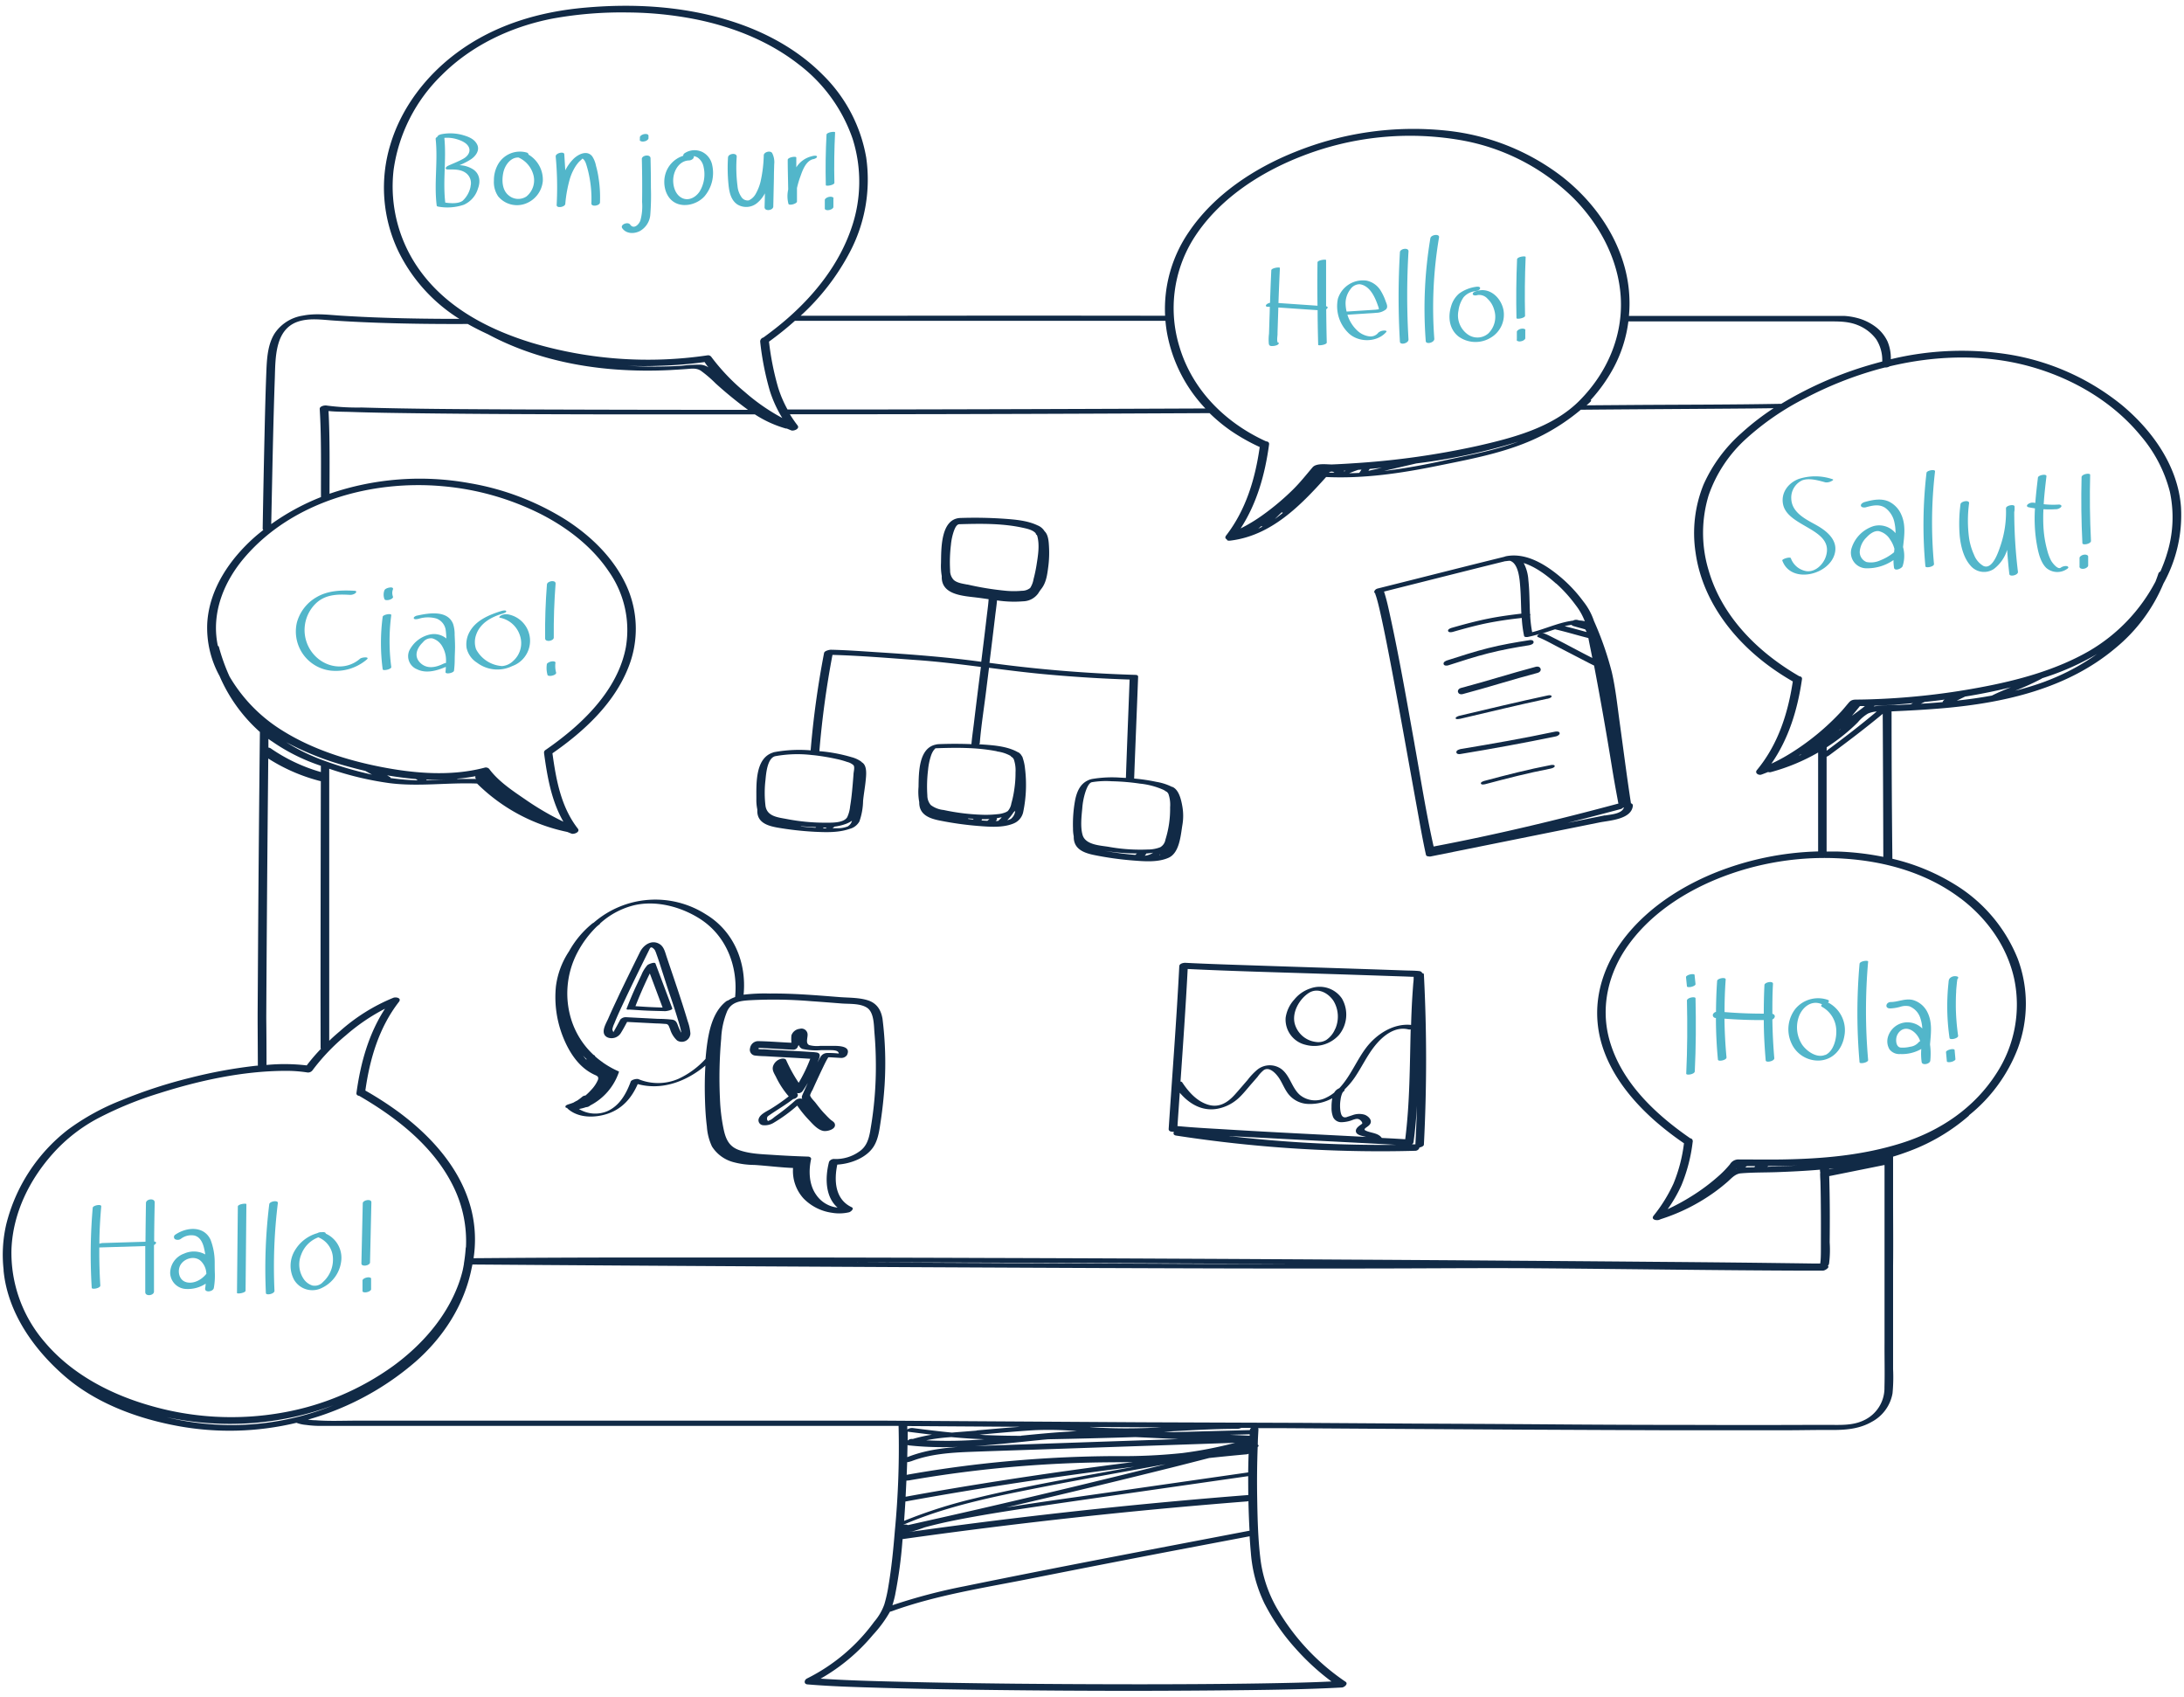 <?xml version="1.0"?>
<svg xmlns="http://www.w3.org/2000/svg" id="Layer_1" data-name="Layer 1" viewBox="0 0 590 458" width="600" height="466"><defs><style>.cls-1{fill:#52b6ca;}.cls-2{fill:#112a46;}</style></defs><path class="cls-1" d="M129.13,50.78c.7-1.85.5-3.84-1.19-5.07a7.23,7.23,0,0,0-3.83-1.21,18.35,18.35,0,0,0,3.18-1.64c1.24-.85,2.37-2.39,1.62-3.93s-2.38-2.13-3.78-2.54a12.56,12.56,0,0,0-5.62-.31c-.37.06-1.26.26-1.33.73,0,0,0,0,0,0-.3.16-.52.37-.49.62.65,6-.47,12,.29,18,0,.17.32.24.44.26a13.88,13.88,0,0,0,6.89-.51A6.93,6.93,0,0,0,129.13,50.78Zm-2-.55A7.1,7.1,0,0,1,125,54.09c-1.19.87-3.23.71-4.71.51-.69-5.81.33-11.67-.25-17.48a9.07,9.07,0,0,1,3.39.36c1.14.35,2.59.93,3.18,2.07.66,1.3-.26,2.52-1.37,3.16-1.32.76-2.8,1.31-4.19,1.94-.63.3-1.07,1,0,1,1.58,0,3.29-.07,4.66.85A3.38,3.38,0,0,1,127.1,50.23Z"/><path class="cls-1" d="M142.78,41.64a.63.63,0,0,0-.46-.55,6.8,6.8,0,0,0-7.82,3.25,8.71,8.71,0,0,0-1.07,4.3,6.83,6.83,0,0,0,1.16,4.29,6.62,6.62,0,0,0,7.24,2,7.22,7.22,0,0,0,4.81-6.16A7.87,7.87,0,0,0,142.78,41.64Zm-.56,11.3a4,4,0,0,1-4.83-.31c-1.81-1.45-1.87-4.22-1.38-6.31.46-1.92,2-4,4.09-3.89l0,0a7.21,7.21,0,0,1,4.06,4.95A5.63,5.63,0,0,1,142.22,52.94Z"/><path class="cls-1" d="M161,44.64a7.1,7.1,0,0,0-1-2.52c-1.42-1.8-3.79-.58-5.09.69a12.07,12.07,0,0,0-2.2,3.07l-.27-4.34c-.05-.84-2.38-.34-2.32.62a89,89,0,0,1,.26,13.06c-.08,1,2.23.6,2.33-.25A35.32,35.32,0,0,1,154,48,13.84,13.84,0,0,1,155.36,45a9.33,9.33,0,0,1,.88-1.21c.34-.4.77-.71,1.13-1.1l0,0a4.64,4.64,0,0,1,.4.36,3.67,3.67,0,0,1,.55,1.08,26.33,26.33,0,0,1,.87,3.39,31,31,0,0,1,.57,7.32c0,1,2.29.6,2.32-.26a33.52,33.52,0,0,0-.39-6.71C161.54,46.8,161.3,45.71,161,44.64Z"/><path class="cls-1" d="M175.74,42.65c0-1.21-2.37-.86-2.35.18.1,3.88.12,7.75.07,11.63a14.5,14.5,0,0,1-.47,5c-.42,1.1-1.78,2.45-2.76,1.07-.61-.86-2.81,0-2.12,1,1.08,1.53,3.17,1.55,4.72.77a5.56,5.56,0,0,0,2.86-4.62,65.16,65.16,0,0,0,.15-7.13Q175.84,46.6,175.74,42.65Z"/><path class="cls-1" d="M173.11,38a.83.83,0,0,0,.35.1,1.19,1.19,0,0,0,.42,0l.32-.06a1.75,1.75,0,0,0,.56-.25,1.56,1.56,0,0,0,.2-.16.7.7,0,0,0,.23-.36v-.62a.29.29,0,0,0-.05-.26.41.41,0,0,0-.2-.21.88.88,0,0,0-.35-.1,1.48,1.48,0,0,0-.42,0l-.32.06a2.18,2.18,0,0,0-.56.25l-.21.16a.74.74,0,0,0-.22.37v.61a.29.29,0,0,0,0,.27A.33.33,0,0,0,173.11,38Z"/><path class="cls-1" d="M189.71,40.92a4.83,4.83,0,0,0-4.74.33.79.79,0,0,0-.4.71,7.3,7.3,0,0,0-4.88,5.16c-.67,2.63.08,6.05,2.61,7.47s6.08.45,8-1.67a9.79,9.79,0,0,0,2.09-8.5A5.06,5.06,0,0,0,189.71,40.92ZM189,51.6c-1,1.53-2.9,2.63-4.69,1.79-1.95-.91-2.61-3.43-2.42-5.4.24-2.31,1.73-4.69,4.25-4.78.47,0,1.22-.35,1.29-.89a.5.5,0,0,0,0-.28,3.07,3.07,0,0,1,1.09.43A4,4,0,0,1,190.08,45,8.89,8.89,0,0,1,189,51.6Z"/><path class="cls-1" d="M206.33,41.8a36.15,36.15,0,0,1-.88,7.18,12.75,12.75,0,0,1-1.24,3.15A4.07,4.07,0,0,1,202.28,54a2,2,0,0,1-2-.92,6.15,6.15,0,0,1-1.05-3,38.78,38.78,0,0,1-.21-7.84c.08-1.22-2.28-.91-2.35.16a44.75,44.75,0,0,0,.13,7.32c.2,2,.63,4.23,2.44,5.41a4.61,4.61,0,0,0,5.49-.59,8.21,8.21,0,0,0,1.9-2.45c0,1.24-.05,2.49-.08,3.73s2.33.91,2.35-.16c.06-2.56.11-5.11.17-7.67,0-1.25.05-2.5.08-3.76a5.33,5.33,0,0,0-.55-3C208.1,40.44,206.38,40.94,206.33,41.8Z"/><path class="cls-1" d="M219.32,42.08a6.77,6.77,0,0,0-4.2,3l0-2.64c0-.46-2.33-.09-2.32.62,0,2.67.09,5.34.13,8a8.25,8.25,0,0,0,.06,3.86c.16.59,2.32,0,2.31-.62l0-3.64a25.41,25.41,0,0,1,1-3.33c.55-1.6,1.48-4,3.35-4.46.24,0,1.16-.34,1.05-.72S219.52,42,219.32,42.08Z"/><path class="cls-1" d="M223.28,36.25q-.36,6.81-.19,13.63c0,.39,2.34,0,2.32-.62q-.16-6.81.19-13.63C225.62,35.3,223.32,35.57,223.28,36.25Z"/><path class="cls-1" d="M224.9,53.12a1.41,1.41,0,0,0-.76-.09,2.25,2.25,0,0,0-.88.3l-.21.16a.7.7,0,0,0-.23.35v2.27a.26.26,0,0,0,.05.24.32.32,0,0,0,.19.19,1.46,1.46,0,0,0,.77.09,2.3,2.3,0,0,0,.88-.3l.21-.16a.69.69,0,0,0,.22-.34V53.56a.25.25,0,0,0,0-.25A.34.34,0,0,0,224.9,53.12Z"/><path class="cls-1" d="M41.65,335.17c0-3.51.07-7,.14-10.55,0-1.25-2.34-.95-2.36.16q-.09,5.22-.13,10.46l-11.5.35a2.89,2.89,0,0,0-.95.2c0-3.37.21-6.73.5-10.09.06-.73-2.24-.27-2.3.36a145.85,145.85,0,0,0-.27,21.62c0,.55,2.37.13,2.32-.62q-.32-5.13-.27-10.27h0l12.41-.38q0,6.22,0,12.44c0,1.26,2.36.95,2.36-.15q0-6.29,0-12.58a1,1,0,0,0,.46-.36C42.34,335.38,42,335.21,41.65,335.17Z"/><path class="cls-1" d="M58,340.7a17,17,0,0,0-1.12-6c-1.79-3.82-6.48-3.45-9.5-1.38a.74.74,0,0,0-.12,1.22,1.52,1.52,0,0,0,1.67-.13,4.58,4.58,0,0,1,3.61-.84c1.46.38,2.17,1.8,2.52,3.15a18.18,18.18,0,0,1,.39,1.95,6.41,6.41,0,0,0-5.73-.22,5.62,5.62,0,0,0-3.75,5.22A4.47,4.47,0,0,0,50.33,348a8.74,8.74,0,0,0,5.23-1.43c0,.44-.09.87-.14,1.3-.14,1.2,2.2.89,2.35-.17a19.07,19.07,0,0,0,.26-4.21C58,342.56,58,341.63,58,340.7Zm-7.74,5.44c-2-.56-2.43-3.22-1.42-4.77,1.13-1.73,3.85-2.41,5.43-.91a5.05,5.05,0,0,1,1.48,3.44C54.46,345.53,52.28,346.74,50.21,346.14Z"/><path class="cls-1" d="M64.25,325.72q-.12,11.68-.23,23.36c0,.33,2.32,0,2.32-.62q.12-11.68.22-23.36C66.57,324.77,64.25,325.07,64.25,325.72Z"/><path class="cls-1" d="M72.74,325.1a142.46,142.46,0,0,0-.91,24c0,.7,2.36.25,2.32-.62a140.89,140.89,0,0,1,.91-23.68C75.16,323.91,72.83,324.33,72.74,325.1Z"/><path class="cls-1" d="M88,333.05c0-.43-.7-.44-1-.39l-.18,0a2,2,0,0,0-1.1.27,10.28,10.28,0,0,0-6,4.56,8,8,0,0,0-.29,8,5.72,5.72,0,0,0,7.61,2.18,9.22,9.22,0,0,0,5.18-7.65A7.15,7.15,0,0,0,88,333.05Zm-.79,13.12a3,3,0,0,1-2.83.89,4.5,4.5,0,0,1-2.44-1.91,7,7,0,0,1-.55-6.48A7.85,7.85,0,0,1,86,334.05a6.31,6.31,0,0,1,3.89,5A8.14,8.14,0,0,1,87.19,346.17Z"/><path class="cls-1" d="M98,324.83q-.18,8.15-.37,16.28c0,1,2.31.59,2.33-.26q.18-8.13.37-16.28C100.32,323.54,98,324,98,324.83Z"/><path class="cls-1" d="M99.81,344.88a1.92,1.92,0,0,0-.86.06,2,2,0,0,0-.78.37l-.15.16a.35.35,0,0,0-.09.31v2.83c0,.18.34.27.44.29a1.92,1.92,0,0,0,.86-.07,1.94,1.94,0,0,0,.78-.37l.16-.16a.38.38,0,0,0,.08-.31v-2.83C100.25,345,99.92,344.9,99.81,344.88Z"/><path class="cls-1" d="M89.34,181a12.93,12.93,0,0,0,9.74-3c.94-.83-1.34-.63-1.81-.22-4,3.47-9.77,2.43-12.9-1.62a10,10,0,0,1,1-13.35c2.5-2.37,5.75-2.47,9-2.28a2.38,2.38,0,0,0,1.64-.44c.31-.27.34-.62-.17-.65-3.52-.21-7.22-.11-10.34,1.73a11.35,11.35,0,0,0-5.3,6.85A10.64,10.64,0,0,0,89.34,181Z"/><path class="cls-1" d="M103.38,166.46a53.85,53.85,0,0,0,0,14.18c.07.51,2.4,0,2.32-.62a53.4,53.4,0,0,1,0-14C105.75,165.44,103.45,165.87,103.38,166.46Z"/><path class="cls-1" d="M105.94,158.58a1.51,1.51,0,0,0-.76,0,2.47,2.47,0,0,0-.88.29,1,1,0,0,0-.45.44,3.39,3.39,0,0,0,0,2.37.53.53,0,0,0,.44.27,2.27,2.27,0,0,0,.86-.07,2.08,2.08,0,0,0,.78-.37c.11-.1.31-.28.24-.45a3.19,3.19,0,0,1-.2-1.14,3.05,3.05,0,0,1,.21-.94C106.22,158.78,106.07,158.64,105.94,158.58Z"/><path class="cls-1" d="M122.82,171.33a9.06,9.06,0,0,0-.4-2.89c-1.45-3.83-6.56-3-9.63-2.32-.26,0-1.15.35-1,.76s1,.18,1.28.13a8.42,8.42,0,0,1,4.82-.08,3.9,3.9,0,0,1,2.54,3.32,20.36,20.36,0,0,1,.15,2.08,5.19,5.19,0,0,0-4.51-1.07,8.16,8.16,0,0,0-5.52,4.37,3.81,3.81,0,0,0,2.1,5c2.46,1.23,5.38.4,7.79-.65,0,.46-.05.93-.09,1.39-.06.73,2.23.27,2.3-.36a24.45,24.45,0,0,0,.19-3c0-1.13.09-2.26.09-3.39S122.87,172.42,122.82,171.33Zm-3.17,7.87c-2.07,1-4.43,1.42-6.19-.38s-.76-4,.79-5.47a2.73,2.73,0,0,1,2.56-1.06,4.58,4.58,0,0,1,2.46,1.82,7.45,7.45,0,0,1,1.22,4.42l0,.38A4.14,4.14,0,0,0,119.65,179.2Z"/><path class="cls-1" d="M137,165.8a2.62,2.62,0,0,0-1.62.29c-.18.09-.82.53-.28.63a7.08,7.08,0,0,1,5.38,4.86,6.42,6.42,0,0,1-1.86,6.82,4.83,4.83,0,0,1-3,1.37,8.57,8.57,0,0,1-7-4.53,5.83,5.83,0,0,1,0-3.89c1.06-3.16,4.06-4.81,7.07-5.71.22-.07,1.16-.32,1.06-.69s-1.08-.12-1.26-.07c-3.22,1-6.75,2.43-8.52,5.46a6.89,6.89,0,0,0-.93,4.5,6.31,6.31,0,0,0,2.8,4,9.14,9.14,0,0,0,9.54.93,7.25,7.25,0,0,0-1.38-14Z"/><path class="cls-1" d="M149.6,172.08q-.07-7.29.49-14.56c.09-1.12-2.26-.75-2.34.21q-.57,7.26-.49,14.56C147.27,173.43,149.61,173,149.6,172.08Z"/><path class="cls-1" d="M150,179.61c0-.22,0-.45.06-.67.07-.49-.67-.47-1-.43a2.48,2.48,0,0,0-.88.3c-.16.09-.42.25-.45.45a6.94,6.94,0,0,0,.17,2.87c0,.18.28.25.44.28a1.93,1.93,0,0,0,.86-.07A2.08,2.08,0,0,0,150,182c.12-.11.29-.27.24-.46A6.35,6.35,0,0,1,150,179.61Z"/><path class="cls-1" d="M495.72,149.1c.72-3.53-2.42-5.95-5.15-7.46s-6.49-3.3-6.66-7a5.17,5.17,0,0,1,2.87-5c1.89-.77,4.47,0,6.34.51a2.68,2.68,0,0,0,1.61-.32c.21-.1.79-.39.31-.53a14.48,14.48,0,0,0-9.11-.07c-2.85,1.07-4.9,3.77-4.23,6.91,1.32,6.15,13.92,6.55,11.56,14-.68,2.17-2.84,4.3-5.24,4a5.41,5.41,0,0,1-4.23-3.5c-.17-.48-2.46.23-2.31.62C483.86,157.82,494.5,155.12,495.72,149.1Z"/><path class="cls-1" d="M511.66,153.18c.14,1.09,2.12.25,2.33-.41a9,9,0,0,0,.11-5.14c.33-2.94.78-5.9-.43-8.66a7,7,0,0,0-3.45-3.66c-2.08-.91-4.39-.43-6.5.16-.41.12-1.1.5-1,1s.95.53,1.35.41c1.77-.49,3.63-.93,5.25.18a6.5,6.5,0,0,1,2.47,4,12.7,12.7,0,0,1,.28,2.81,5.74,5.74,0,0,0-5.9-1.91,9.11,9.11,0,0,0-5.91,5.78,4.21,4.21,0,0,0,3.58,5.61,12.37,12.37,0,0,0,7.68-2.21A13.6,13.6,0,0,0,511.66,153.18Zm-3.62-2a6.11,6.11,0,0,1-3.8.49,2.88,2.88,0,0,1-1.82-3,6,6,0,0,1,1.82-3.66c.81-.87,2-1.83,3.28-1.69a4.88,4.88,0,0,1,3.11,2.32,7.8,7.8,0,0,1,1.14,2.47l-.09.92A13.62,13.62,0,0,1,508,151.2Z"/><path class="cls-1" d="M520.44,127.57a121.19,121.19,0,0,0-.3,25.26c.06.56,2.39.11,2.32-.62a120.07,120.07,0,0,1,.28-25C522.83,126.5,520.52,126.94,520.44,127.57Z"/><path class="cls-1" d="M544.23,137v-.13h0v-.17c0-.77-2.32-.31-2.32.44v.23a28.21,28.21,0,0,1-1.45,9.78c-.54,1.6-2.15,6.75-4.67,5.57a5.91,5.91,0,0,1-2.51-3,17,17,0,0,1-1.34-4.51,35.3,35.3,0,0,1,0-9.41c.11-1-2.23-.55-2.32.27a39.82,39.82,0,0,0-.2,8.66c.3,2.69,1,5.69,2.82,7.81a4.78,4.78,0,0,0,6.4,1,10.18,10.18,0,0,0,3.58-5.17c.15,2.19.34,4.38.6,6.56.1.82,2.43.29,2.32-.62a136.17,136.17,0,0,1-1-16.15C544.24,137.75,544.24,137.39,544.23,137Z"/><path class="cls-1" d="M558.33,152.77a2.37,2.37,0,0,0-1.64.44c-.84.58-2.31-1.39-2.6-1.93a12.9,12.9,0,0,1-1-2.64,29.69,29.69,0,0,1-1.06-6.42,45.38,45.38,0,0,1,0-4.81,25,25,0,0,0,3.24,0,2,2,0,0,0,1.54-.62c.29-.43-.26-.66-.62-.64a24.28,24.28,0,0,1-4.09-.09c.15-2.52.44-5,.74-7.54.09-.77-2.22-.33-2.3.34-.27,2.27-.54,4.57-.71,6.86l-.4-.07a2.08,2.08,0,0,0-1.63.44c-.37.32-.27.67.2.78s1.16.22,1.74.31a41.69,41.69,0,0,0,.38,9c.39,2.31.91,5.32,2.64,7.05a4.58,4.58,0,0,0,5.78.21C558.94,153.16,558.73,152.87,558.33,152.77Z"/><path class="cls-1" d="M564.65,128.11c0-.59-2.3-.21-2.32.62q-.23,8.94.22,17.86c0,.64,2.36.2,2.32-.62Q564.42,137,564.65,128.11Z"/><path class="cls-1" d="M563.85,149.81a1.29,1.29,0,0,0-.77-.13,1.83,1.83,0,0,0-.88.31l-.21.17a.68.68,0,0,0-.21.38v2.33a.3.3,0,0,0,.05.28.41.41,0,0,0,.21.22,1.31,1.31,0,0,0,.78.13,1.73,1.73,0,0,0,.87-.31l.21-.17a.68.68,0,0,0,.21-.38v-2.33a.31.31,0,0,0-.05-.28A.41.41,0,0,0,563.85,149.81Z"/><path class="cls-1" d="M479.46,274.44c0-.44-.29-.67-.66-.76,0-2.7,0-5.4.17-8.1,0-.88-2.27-.4-2.31.31-.13,2.58-.18,5.17-.18,7.75-3.54,0-7.08-.13-10.6-.43,0-2.92.09-5.85.31-8.77.05-.79-2.26-.32-2.31.34-.2,2.79-.29,5.59-.31,8.38a1.21,1.21,0,0,0-.82.65.77.77,0,0,0,.72,1h.08c0,3.75.19,7.51.54,11.25.06.62,2.39.15,2.32-.62-.33-3.47-.51-7-.55-10.44,3.53.27,7.08.4,10.62.38,0,3.63.21,7.27.52,10.9.06.68,2.39.21,2.32-.62q-.45-5.22-.52-10.45A1.06,1.06,0,0,0,479.46,274.44Z"/><path class="cls-1" d="M494.09,270.76a1.47,1.47,0,0,0-.28-.08c.24-.22.44-.58,0-.75a8,8,0,0,0-8.76,2.37,9,9,0,0,0-1.16,9.2,7.9,7.9,0,0,0,7.5,4.81c3.7-.15,6.18-2.94,6.82-6.44A8.42,8.42,0,0,0,494.09,270.76Zm-1,14c-2.25,1-5-.95-6.24-2.73a8.57,8.57,0,0,1-.89-7.59c.89-2.47,3.3-4.49,6-3.43a1.36,1.36,0,0,0,.29.06c-.25.23-.43.55,0,.76a7.42,7.42,0,0,1,3.8,6C496.24,280.13,495.45,283.74,493.12,284.8Z"/><path class="cls-1" d="M504.67,259.57c0-.42-2.25-.14-2.32.62a152.22,152.22,0,0,0,0,26.58c.05.54,2.38.09,2.32-.62A152.22,152.22,0,0,1,504.67,259.57Z"/><path class="cls-1" d="M520.67,273.22a6.3,6.3,0,0,0-3.86-3.25c-2.09-.54-4,.52-6,.53-1.34,0-1.77,1.74-.2,1.73a11.35,11.35,0,0,0,2.71-.43,4.66,4.66,0,0,1,2.48-.15,5.06,5.06,0,0,1,3,3.28,10.19,10.19,0,0,1,.5,2.72,5.69,5.69,0,0,0-4.26-1.66,5.49,5.49,0,0,0-5.07,4.13,4.2,4.2,0,0,0,.47,3.16,3.33,3.33,0,0,0,2.93,1.27,10.41,10.41,0,0,0,5.66-1.37,16.1,16.1,0,0,0,.1,3.54c.17,1,2.26.52,2.33-.39a18.78,18.78,0,0,0-.07-4.37C521.63,279,522.08,276,520.67,273.22Zm-2.36,8.16a3.58,3.58,0,0,1-2.28,1.2,8.55,8.55,0,0,1-2.61.22c-1-.16-1.24-1.38-1.17-2.25a3.18,3.18,0,0,1,1.39-2.45c1.75-1.06,3.62.31,4.55,1.8a5.64,5.64,0,0,1,.54,1.17A1.07,1.07,0,0,0,518.31,281.38Z"/><path class="cls-1" d="M529,263.91a.26.26,0,0,0-.14-.25,2,2,0,0,0-2,.31c-.46.38-.43.88-.49,1.45s-.14,1.42-.19,2.13c-.09,1.37-.14,2.75-.14,4.12a59.56,59.56,0,0,0,.62,8.55c.09.64,2.42.13,2.32-.62a61.49,61.49,0,0,1-.62-7.78c0-1.33,0-2.67.09-4,0-.61.08-1.22.13-1.83l.09-.92a6.31,6.31,0,0,0,.09-.72A.54.54,0,0,0,529,263.91Z"/><path class="cls-1" d="M527.61,283.23a2.23,2.23,0,0,0-.85.1,2.52,2.52,0,0,0-.79.34c-.13.1-.28.21-.26.39.08.83.15,1.65.23,2.48,0,.15.33.19.41.2a2.47,2.47,0,0,0,.86-.09,2.2,2.2,0,0,0,.78-.35c.13-.09.28-.21.26-.38-.07-.83-.15-1.66-.22-2.48C528,283.28,527.7,283.24,527.61,283.23Z"/><path class="cls-1" d="M455.72,270.1c.15,6.58.12,13.18-.19,19.76,0,.52,2.28.18,2.31-.62.32-6.58.35-13.19.2-19.76C458,268.91,455.7,269.31,455.72,270.1Z"/><path class="cls-1" d="M456.14,266.47a2.44,2.44,0,0,0,.85-.09,2.52,2.52,0,0,0,.79-.34c.12-.1.28-.21.26-.39-.09-.82-.17-1.65-.26-2.47,0-.16-.32-.2-.41-.2a2.47,2.47,0,0,0-.86.09,2.37,2.37,0,0,0-.78.34c-.13.1-.28.21-.26.39.08.82.17,1.65.25,2.47C455.74,266.43,456.05,266.47,456.14,266.47Z"/><path class="cls-1" d="M358.24,82.61h0q0-6.24,0-12.48c0-.29-2.31,0-2.32.62q-.09,5.85,0,11.7l-10.55-.73c.11-3.16.24-6.31.39-9.47,0-.32-2.29,0-2.32.62-.14,2.93-.25,5.87-.35,8.8a1.85,1.85,0,0,0-.89.39c-.33.27-.33.63.18.67l.66,0L343,84.36c-.07,1.88-.12,3.76-.18,5.64a12.58,12.58,0,0,0-.05,2.74c.13.6.51.62,1.06.59.4,0,1.32-.17,1.55-.55s0-.34-.17-.36c-.34-.48-.1-1.73-.09-2.23,0-.88.05-1.75.07-2.62l.15-4.64,10.61.73c0,3.12.07,6.23.15,9.35,0,.31,2.34,0,2.32-.62-.08-3-.12-6-.15-9l.18-.11C358.75,83,358.75,82.65,358.24,82.61Z"/><path class="cls-1" d="M371.85,84.36a4.28,4.28,0,0,0,2.56-.92c.63-.63.19-1.47-.07-2.17a14.37,14.37,0,0,0-1.26-2.73,5.9,5.9,0,0,0-3.87-2.86,7.06,7.06,0,0,0-7.79,4.92A10.08,10.08,0,0,0,364.47,90c2.69,2.42,7.53,2.38,10-.43.33-.39-.3-.42-.56-.41a2.49,2.49,0,0,0-1.55.56,2.64,2.64,0,0,1-2.48,1,5.86,5.86,0,0,1-3.29-1.63A9.77,9.77,0,0,1,364,84.88l4.81-.31C369.79,84.5,370.83,84.47,371.85,84.36ZM363.5,81.8A6.22,6.22,0,0,1,364.81,78a3,3,0,0,1,2.51-1.35c2.83.36,4.2,3.66,5,6a2.44,2.44,0,0,1,.14.46.54.54,0,0,1,0,.31l-.91.11-2.6.17-5.17.33A10.25,10.25,0,0,1,363.5,81.8Z"/><path class="cls-1" d="M378.18,68a207.34,207.34,0,0,0,0,24.17c.06,1,2.38.44,2.32-.62a202.52,202.52,0,0,1,0-23.76C380.59,66.66,378.24,67,378.18,68Z"/><path class="cls-1" d="M386.41,64.22A115.11,115.11,0,0,0,385.16,92c.07,1,2.39.42,2.31-.63A113.69,113.69,0,0,1,388.75,64C388.93,62.93,386.57,63.26,386.41,64.22Z"/><path class="cls-1" d="M398.87,78.5c-.31.1-1.14.37-1,.84s1,.33,1.3.23a3,3,0,0,1,2.69,1,6.42,6.42,0,0,1,1.79,3,6.26,6.26,0,0,1-1.59,6.37,4.49,4.49,0,0,1-5.76.1A6.28,6.28,0,0,1,394,83.79a8,8,0,0,1,1.37-3.61,4.79,4.79,0,0,1,3.14-1.65c.4-.08,1.24-.26,1.33-.76s-.7-.5-1-.44a10.12,10.12,0,0,0-4.67,1.84A7.07,7.07,0,0,0,392,82.64c-.88,2.9-.49,6.13,2,8.11a7.86,7.86,0,0,0,8.72.33,7.2,7.2,0,0,0,3.44-7.46C405.52,80.28,402.41,77.34,398.87,78.5Z"/><path class="cls-1" d="M409.83,69.91q-.34,7.94-.16,15.89c0,.41,2.34,0,2.32-.62q-.18-8,.16-15.89C412.17,68.92,409.86,69.21,409.83,69.91Z"/><path class="cls-1" d="M411.85,88.74a1.44,1.44,0,0,0-.77-.09,2.05,2.05,0,0,0-.87.3l-.21.16a.67.67,0,0,0-.23.34v2.12a.23.23,0,0,0,0,.24.3.3,0,0,0,.2.18,1.41,1.41,0,0,0,.76.09,2.1,2.1,0,0,0,.88-.3l.21-.16a.67.67,0,0,0,.23-.34V89.16a.26.26,0,0,0,0-.24A.32.32,0,0,0,411.85,88.74Z"/><path class="cls-2" d="M319.39,222.86a14.7,14.7,0,0,0,0-5.29c-.31-1.69-.85-4.21-2.51-5.1a.61.61,0,0,0-.28-.08,14.72,14.72,0,0,0-4.21-1.35,48.17,48.17,0,0,0-6-.89.29.29,0,0,0,0-.13c.34-9.12.73-18.25,1.07-27.37,0-.4-.38-.49-.71-.5a375.06,375.06,0,0,1-39.45-3.25q.79-6.32,1.54-12.64c.16-1.4.38-2.82.5-4.23a30.43,30.43,0,0,0,7.06.25,5.16,5.16,0,0,0,4.07-2.14,13.54,13.54,0,0,1,.77-1.13c1.41-1.73,1.67-3.95,1.95-6.1a29,29,0,0,0,.19-5.43c-.07-1.25-.16-3.17-1.19-4.12a3.93,3.93,0,0,0-1.92-1.6c-2.82-1.34-6.24-1.58-9.31-1.8a116.67,116.67,0,0,0-11.68-.18c-5.21.37-5,8.44-5.07,12.14a15.8,15.8,0,0,0,.21,3.57c-.23,5,5.58,5.31,9.31,5.76,1.1.13,2.22.3,3.34.46-.07,1.31-.31,3-.47,4.34-.35,3-.72,6.09-1.1,9.13l-.42,3.43c-9.46-1.29-18.9-2-28.42-2.6-4-.26-8.09-.56-12.14-.65a3.06,3.06,0,0,0-1,.19c-.45.13-.84.38-.9.68a247.77,247.77,0,0,0-3.63,26.3,37.6,37.6,0,0,0-9.48.42l-.38.07a1.71,1.71,0,0,0-.38.13c-4.75,1.56-4.42,8.45-4.42,12.49a12.11,12.11,0,0,0,.26,2.86.29.29,0,0,0,0,.13c-.17,3.43,2.81,4.31,5.59,4.79a85.52,85.52,0,0,0,9.85,1.1c3.1.15,6.51.27,9.49-.78a4.15,4.15,0,0,0,2.64-2,17.71,17.71,0,0,0,1-5.56c.17-1.77.5-3.52.68-5.3.14-1.44.54-4.24-1-5.11h0a1.66,1.66,0,0,0-.36-.32,8.09,8.09,0,0,0-2.4-1.07,43,43,0,0,0-8.73-1.63,248.11,248.11,0,0,1,3.54-26c7.6.21,15.21.86,22.79,1.4,5.79.41,11.55,1.12,17.31,1.85q-1,7.77-1.93,15.53c-.22,1.77-.48,3.55-.63,5.33-3-.12-5.92-.12-8.88,0a4.18,4.18,0,0,0-.81.13c-4.58,1-4.54,7.61-4.6,11.43a15.36,15.36,0,0,0,.19,4.1c-.06,3.43,2.78,4.44,5.69,5a88.47,88.47,0,0,0,10.13,1.42c3.11.24,6.81.57,9.76-.7a4.28,4.28,0,0,0,2.53-3.17,36.08,36.08,0,0,0,.46-11.66,12.4,12.4,0,0,0-.54-2.61c0-.09-.06-.19-.1-.28l0-.06-.09-.22L276,204a2.37,2.37,0,0,0-.9-.93.84.84,0,0,0-.19-.07,7.59,7.59,0,0,0-.69-.36c-2.85-1.32-6.32-1.52-9.41-1.73l-.33,0a.47.47,0,0,0,.2-.3c.37-4.62,1.11-9.23,1.68-13.82.27-2.19.55-4.38.82-6.56,5.28.68,10.56,1.35,15.87,1.82,7.35.66,14.73,1.13,22.11,1.36-.33,8.86-.7,17.71-1,26.57l-1.49-.08a32.5,32.5,0,0,0-7.44.33,3.39,3.39,0,0,0-.52.11,3,3,0,0,0-.71.26c-2.17.94-3.09,3.05-3.56,5.38a35.72,35.72,0,0,0-.57,7.66,10.15,10.15,0,0,0,.2,2.12c-.09,3.47,2.77,4.5,5.69,5.08A86.86,86.86,0,0,0,306,232.27c3.08.24,6.79.57,9.69-.73S318.94,225.7,319.39,222.86Zm-99.11.58,0,0c-1.3-.09-2.61-.21-3.91-.36l0-.06c.93.08,1.87.14,2.78.2l1.35.06A1,1,0,0,0,220.28,223.44Zm3.24-.13a1.54,1.54,0,0,0-.39.23l-.07.06-.7,0,0,0a.28.28,0,0,0,.08-.21l1.06,0Zm5.59-.27a7.56,7.56,0,0,1-3,.53c-.42,0-.84,0-1.26,0a1.5,1.5,0,0,0,.25-.15l.14-.11a.19.19,0,0,0,.1-.16v0a14.26,14.26,0,0,0,3.32-.81,7.21,7.21,0,0,0,1.5-.8A2.4,2.4,0,0,1,229.11,223Zm-3.24-18.2a22.9,22.9,0,0,1,3,.83,3.85,3.85,0,0,1,1.7.88c.42.56,0,1.81,0,2.49-.11,1.45-.23,2.91-.37,4.36s-.3,2.83-.54,4.22a9,9,0,0,1-.78,2.95c-1,1.69-4.46,1.48-6.07,1.5a54,54,0,0,1-10.31-1c-2.38-.45-5.26-.69-5.7-3.52a29.42,29.42,0,0,1,0-7.08c.16-1.71.49-5.83,2.62-6.36a33.41,33.41,0,0,1,10.1-.29h.12A59.3,59.3,0,0,1,225.87,204.84Zm37.05,16.27s-.06.06-.09.09q-.65-.06-1.29-.15a.28.28,0,0,0,0-.13l1.48.1Zm4.34,0-.53.45-.89-.05-.7-.05a.62.62,0,0,0,.11-.25.22.22,0,0,0,0-.08c.7,0,1.39,0,2.08-.06Zm3.22-.32c-.27.29-.56.55-.85.81l-.68,0,.17-.15a.5.5,0,0,0,.19-.24.32.32,0,0,0,0-.25c0-.06-.06-.08-.1-.12.26,0,.53-.07.79-.12l.59-.12Zm2.73.18a3,3,0,0,1-1.09.41,14.45,14.45,0,0,0,1.62-2,.54.54,0,0,0,.05-.11,3.72,3.72,0,0,0,.47-.42A3.11,3.11,0,0,1,273.21,220.93Zm-3.87-18.14a10.18,10.18,0,0,1,3.71,1.22.52.52,0,0,0,.26.28,1.13,1.13,0,0,1,.3.24,1.77,1.77,0,0,1,.28.43,9.09,9.09,0,0,1,.45,3.45,29.27,29.27,0,0,1-.34,4.67,26.89,26.89,0,0,1-.79,3.75,4,4,0,0,1-1,2.1,1.75,1.75,0,0,0-.35.2,6.89,6.89,0,0,1-2.42.6,27.8,27.8,0,0,1-4.28.15,57.82,57.82,0,0,1-10.24-1.28,6.83,6.83,0,0,1-3.47-1.34,3.93,3.93,0,0,1-.93-2.58,36.69,36.69,0,0,1,.19-6.87,17.5,17.5,0,0,1,.75-3.73,6.1,6.1,0,0,1,.67-1.47c.13-.18.28-.34.41-.52a.61.61,0,0,1,.24-.16C258.24,201.77,263.93,201.71,269.34,202.79Zm-8-45.06c-1.18-.25-2.71-.41-3.67-1.24a3.59,3.59,0,0,1-1-2.59,38.78,38.78,0,0,1,.22-6.9,15.82,15.82,0,0,1,.79-3.72c.24-.63.66-1.8,1.46-1.86,5.6-.16,11.48-.27,17,.92,1.13.25,2.85.57,3.67,1.55,0,.16.06.31.29.45a1.81,1.81,0,0,1,.12.28c.68,2.43.19,5.36-.2,7.8a39.13,39.13,0,0,1-.82,3.87,6.35,6.35,0,0,1-.9,2.35,3.57,3.57,0,0,1-2.27.76,23.21,23.21,0,0,1-4.25,0A78.86,78.86,0,0,1,261.29,157.73Zm45.4,73c-2.76-.22-5.5-.59-8.22-1.08l-.66-.11a56.7,56.7,0,0,0,8.4.79h.91C307,230.5,306.83,230.64,306.69,230.77Zm5-.71-.48.27-.23.11-.13.06.06,0c0,.05-.22.1-.27.12l-.28.1-.28.1.12-.06-.16.07-.53.13h-.39l.06,0a.87.87,0,0,0,.27-.27.53.53,0,0,0,.14-.3,19.41,19.41,0,0,0,2.15-.26Zm1.44.75.27-.25,0,0a.13.13,0,0,0,0,.17Zm.32-2.14a9.09,9.09,0,0,1-3.43.64,47.78,47.78,0,0,1-10.61-.73c-2.25-.37-6.21-.51-7-3.18-.63-2.16-.3-5-.09-7.19a19.07,19.07,0,0,1,.81-4.31c.26-.79.84-2.51,1.75-2.76a23.3,23.3,0,0,1,5.45-.26,59.92,59.92,0,0,1,7.57.64,20.58,20.58,0,0,1,6.29,1.65,4.78,4.78,0,0,1,.65.38.7.7,0,0,0,.18.13.18.18,0,0,0,.07,0,1.91,1.91,0,0,1,.5.6,8.89,8.89,0,0,1,.46,3.63,27.62,27.62,0,0,1-1.27,8.76A2.89,2.89,0,0,1,313.48,228.67Z"/><path class="cls-2" d="M354,266.83a9.32,9.32,0,0,0-4.35,3,9.2,9.2,0,0,0-2.34,4.92,7,7,0,0,0,5.4,7.31,9,9,0,0,0,9-2.65,8.66,8.66,0,0,0,.81-9.85A7.29,7.29,0,0,0,354,266.83Zm6.69,10.92a6.55,6.55,0,0,1-2.41,3,4.17,4.17,0,0,1-2.82.53,6.77,6.77,0,0,1-5.71-5c-.73-3,1.2-6.45,3.68-8.14s5.36-.13,6.81,2.05A8.23,8.23,0,0,1,360.72,277.75Z"/><path class="cls-2" d="M384.21,262.71c-.11-.31-.35-.52-.91-.58-1.28-.13-2.59-.11-3.88-.16-13.48-.48-27-.88-40.45-1.34-6.27-.21-12.54-.4-18.81-.72-.51,0-1.55.22-1.58.9-.75,14.68-1.9,29.33-2.87,44,0,.44.37.66.76.7l.68.07c-.25.42-.16.89.62,1a362.5,362.5,0,0,0,50,4.19q7.26.11,14.51-.09a1.18,1.18,0,0,0,1.19-.9c.58-.1,1.17-.4,1.19-.75a444.29,444.29,0,0,0,0-46C384.67,262.83,384.47,262.74,384.21,262.71ZM318.09,304c.2-3,.41-6,.62-9,2.5,2.93,5.88,5,9.94,4.37a11.65,11.65,0,0,0,6.22-3.17c1.14-1.1,2.13-2.37,3.17-3.56l1.69-1.94a8.82,8.82,0,0,1,1.68-1.82c1.54-1,3.29.94,4.08,2.1s1.36,2.63,2.19,3.86a7.09,7.09,0,0,0,5.88,3.19,12.45,12.45,0,0,0,6.35-1.54,12.46,12.46,0,0,0-.2,2.44,6.65,6.65,0,0,0,.44,2.69,2.44,2.44,0,0,0,2.21,1.34,8.76,8.76,0,0,0,3.19-.67c.89-.28,1.49-.44,2.19.38.19.22.31.48.26.62s-.08.1-.21.22c.15-.14-.1.07-.11.07l-.25.18c-.56.41-1.37,1.06-1.1,1.87s1.58,1,2.28,1.2l.47.11-6-.31c-11.1-.57-22.2-1.12-33.29-1.81C325.92,304.6,322,304.38,318.09,304Zm14.61,2.79c-.25,0-.49-.06-.74-.09l10.6.55c10.21.56,20.42,1.06,30.63,1.6l3.93.22A356.29,356.29,0,0,1,332.7,306.77Zm46.92.77-3.41-.2-2.92-.15c-1-1.41-3-1.3-4.39-2-.48-.23-.21-.5,0-.69.54-.4,1.32-.83,1.42-1.58.12-.91-.93-1.74-1.67-2a5.15,5.15,0,0,0-3.31.13c-.44.14-.86.29-1.3.42a1.49,1.49,0,0,1-.95.13c-.67-.19-.83-.95-.95-1.54a9.85,9.85,0,0,1,0-3.16,6.68,6.68,0,0,1,.36-1.53,2.35,2.35,0,0,1,.23-.48l.11-.16h0a.74.74,0,0,0,.41-.66,20,20,0,0,0,2.64-3.09c1.93-2.8,3.36-5.95,5.49-8.62s5.4-5.4,9.11-4.48a2,2,0,0,0,.6,0C380.84,287.78,380.86,297.69,379.62,307.54ZM369,282.93c-2.51,3.31-4.25,7.76-7.2,10.85a2.41,2.41,0,0,0-.36.18,2.73,2.73,0,0,0-1,1,10.65,10.65,0,0,1-2.16,1.36,6.51,6.51,0,0,1-7.12-.72c-2.21-1.94-2.63-5.2-5-7a5.37,5.37,0,0,0-6.41.1,17.11,17.11,0,0,0-2.75,2.89c-1.13,1.29-2.24,2.61-3.38,3.88-2.08,2.32-4.49,3.76-7.6,2.65-2.87-1-5-3.44-6.66-5.94a.53.53,0,0,0-.45-.19c.7-10.13,1.41-20.26,1.94-30.41,12.09.59,24.2.89,36.3,1.29q9.55.3,19.1.63c1.76.06,3.52.11,5.27.19l.37,0c0,.19,0,.37,0,.56,0,.4-.06.81-.1,1.21-.12,1.56-.23,3.12-.32,4.68q-.18,3.29-.27,6.55C376.38,276.2,371.77,279.23,369,282.93Zm13.39,26-.94,0a.9.9,0,0,0,.41-.57.06.06,0,0,0,0,0c.45-3.28.73-6.56.94-9.85Q382.63,303.74,382.36,309Z"/><path class="cls-2" d="M413,174.16c.4-.06,1.28-.3,1.3-.83s-.61-.64-1-.58c-3.8.59-7.59,1.24-11.32,2.18s-7.35,2.12-11,3.29c-.37.12-1.13.44-1,1s1,.45,1.33.33c3.55-1.15,7.09-2.3,10.71-3.22S409.32,174.73,413,174.16Z"/><path class="cls-2" d="M395.17,187.33c6.76-1.79,13.41-3.93,20.17-5.71,1.44-.38,1-2-.44-1.66-6.76,1.79-13.41,3.93-20.17,5.71C393.29,186.05,393.73,187.71,395.17,187.33Z"/><path class="cls-2" d="M394.5,194c7.77-1.82,15.51-3.7,23.31-5.37.28,0,1.34-.26,1.35-.66s-.67-.34-.94-.29c-8,1.71-16,3.63-23.93,5.5-.24.06-1.16.34-1.05.72S394.3,194,394.5,194Z"/><path class="cls-2" d="M420,197.5c-8.39,1.77-16.81,3.26-25.27,4.65-.39.07-1.28.3-1.3.83s.61.62,1,.56c8.67-1.43,17.3-3,25.9-4.78.37-.07,1.12-.45,1-.94S420.35,197.42,420,197.5Z"/><path class="cls-2" d="M419,206.49c-6.06,1.16-12,2.68-17.94,4.27-.26.07-1.15.34-1,.75s1.05.19,1.28.13c5.75-1.53,11.46-3,17.32-4.13.33-.06,1.27-.25,1.34-.69S419.28,206.45,419,206.49Z"/><path class="cls-2" d="M440.6,216.84c-1.15-7.42-2.08-14.86-3.11-22.3-.59-4.35-1.07-8.79-2.05-13.08a86.43,86.43,0,0,0-4.84-13.88s0,0,0,0a17.22,17.22,0,0,0-2.87-5.27,38.58,38.58,0,0,0-5.86-6.32c-4-3.42-9.33-6.89-14.83-5.92a3.16,3.16,0,0,0-.67.19c-11.41,2.81-22.8,5.72-34.21,8.57-.81.21-1.17,1-.7,1.26v0s0,0,0,0h0a2.57,2.57,0,0,1,.09.29c.17.44.31.9.44,1.36.43,1.53.78,3.08,1.12,4.64,1.1,5,2.05,10,3,15,2.3,12.17,4.44,24.37,6.66,36.56.78,4.27,1.51,8.56,2.45,12.81.06.28.35.41.7.42a1.43,1.43,0,0,0,.66,0L432.11,222c2.67-.54,8.64-.8,9-4.51A.61.61,0,0,0,440.6,216.84Zm-69.11-56.76a1.1,1.1,0,0,0,.69.07C371.75,160.21,371.57,160.15,371.49,160.08Zm58.67,17.5c-3.48-1.73-6.88-3.64-10.35-5.37-.83-.42-1.65-.86-2.51-1.2a1.43,1.43,0,0,0-.8,0c1.21-.38,2.41-.8,3.62-1.18a.39.39,0,0,0,.13.05c3,.68,5.88,1.59,8.84,2.32C429.44,174,429.81,175.77,430.16,177.58Zm-1.52-7c-2-.54-4-1.1-5.95-1.58a14.05,14.05,0,0,1,1.87-.36.75.75,0,0,0,.37.28c1.09.34,2.19.62,3.29.93A4.34,4.34,0,0,1,428.64,170.63Zm-8.27-13.13a38.16,38.16,0,0,1,5.29,5.85,17,17,0,0,1,2.47,4.37,6.53,6.53,0,0,0-1.48-.22l-.39-.11a1.67,1.67,0,0,0-1.34.17c-.26,0-.52.06-.79.11-3.51.6-6.77,2.13-10.22,3a34.11,34.11,0,0,1-.54-4.5.88.88,0,0,0,.05-.15.31.31,0,0,0-.09-.29c-.16-3-.11-6.05-.44-9.05a11.43,11.43,0,0,0-1.27-4.69C414.92,153,418,155.37,420.37,157.5Zm-38.25,43.32c-2.1-11.65-4.11-23.34-6.65-34.91-.38-1.74-.76-3.5-1.27-5.21-.09-.31-.19-.65-.31-1,10.9-2.73,21.8-5.51,32.71-8.2h.17a8.52,8.52,0,0,1,1.12-.12c2.39.7,2.65,5.17,2.8,7.14.18,2.36.19,4.76.3,7.14-2.94.35-5.88.74-8.79,1.32-3.39.67-6.72,1.57-10,2.51-.32.09-1.14.39-1,.86s1,.32,1.3.23c3.2-.91,6.41-1.8,9.68-2.44,2.95-.57,5.93-1,8.92-1.31a31.68,31.68,0,0,0,.63,4.86c.07.34.75.31,1,.27a33.4,33.4,0,0,0,3.27-.85,1.23,1.23,0,0,0-.26.12c-.27.15-.75.57-.24.77,1.9.76,3.72,1.81,5.53,2.74l7.44,3.85c.71.37,1.43.74,2.16,1.09q2.6,13.65,4.82,27.37c.52,3.26,1.12,6.5,1.72,9.74a.35.35,0,0,0,.07.15c-16.53,4.45-33.13,8.42-49.95,11.61C385.24,219.39,383.79,210.07,382.12,200.82Zm51.47,19.31-7.3,1.47-2.78.56q7.15-1.8,14.28-3.71a1.33,1.33,0,0,0,.72-.44l.18,0C438.16,219.74,435,219.85,433.59,220.13Z"/><path class="cls-2" d="M224.51,282.34c-1,0-1.94,0-2.91,0a8.09,8.09,0,0,1-3-.21c-1.1-.53-.29-2.14-.45-3.08a1.65,1.65,0,0,0-2.1-1.31,2.66,2.66,0,0,0-2.25,1.76,10.51,10.51,0,0,0,0,2c-2.93-.12-5.86-.38-8.8-.43a2.23,2.23,0,0,0-2.37,1.88,1.57,1.57,0,0,0,1.29,2,24.68,24.68,0,0,0,2.72.18l3.14.18c2.11.12,4.23.22,6.34.35l2.58.16.19,0a40.38,40.38,0,0,1-3.13,6.49,40.53,40.53,0,0,1-3.4-6.16c-.2-.43-.92-.42-1.29-.33a3.06,3.06,0,0,0-2.23,2c-.33,1.07.3,1.95.77,2.87a23.53,23.53,0,0,0,3.46,5.29,51.35,51.35,0,0,1-4.7,3.29c-1,.64-2.83,1.4-3.32,2.55a1.34,1.34,0,0,0,1,1.94,4.62,4.62,0,0,0,3.06-.71,40.33,40.33,0,0,0,6.26-4.58,29.87,29.87,0,0,0,3,3.73c1.07,1.12,2.52,2.89,4.15,3.13,1,.15,3.44-.48,3-1.92-.14-.5-.74-.8-1.11-1.11s-1-.95-1.46-1.45c-1-1-1.84-2.11-2.7-3.22-.33-.42-1.39-1.41-1.4-2a6,6,0,0,1,.64-1.36c.31-.7.63-1.39.94-2.08.62-1.34,1.24-2.67,1.88-4,.31-.65.63-1.31,1-2,.12-.23.3-.5.45-.76h.52l2.9.17a1.87,1.87,0,0,0,1.62-.75C230.13,282.19,226.14,282.34,224.51,282.34Zm-6,9.4c-.55,1.19-1.1,2.39-1.63,3.6-.29.66-.37.88-.15,1.3a2.09,2.09,0,0,0-1.82.38,55.48,55.48,0,0,1-5.38,4.31c-.44.3-1.19,1.05-1.71,1.13-.22.24-.4.21-.56-.12a1.07,1.07,0,0,1,.17-1c-.12.17.17-.11.22-.15s.34-.23.5-.34c2-1.37,4.18-2.64,6.13-4.15.66-.06,1.35-.6,1.25-1.18h0a.88.88,0,0,0-.26-.45l0,0a1.43,1.43,0,0,0,1.51-.46,31.25,31.25,0,0,0,1.86-3Zm4.33-6.29s.06,0,.13,0A.11.11,0,0,1,222.85,285.45Zm.68-1.18a2.1,2.1,0,0,0-1.88,1.09c-.29.48-.55,1-.81,1.48l.12-.28c.37-.92,1.07-2.18-.35-2.43a15.83,15.83,0,0,0-1.69-.15c-2.31-.16-4.63-.27-6.95-.39l-3.91-.22-1.72-.11a9.33,9.33,0,0,1-1.39-.05.58.58,0,0,1,0-.24l0-.08c.73,0,2.58.12,2.79.13,2.2.12,4.39.28,6.6.35a1.28,1.28,0,0,0,1.26-1v0a1.11,1.11,0,0,0,.2-.27,1.61,1.61,0,0,0,1,1.07,17,17,0,0,0,5,.33h2.55c1,0,2.18.08,2.26.92A22.17,22.17,0,0,0,223.53,284.27Z"/><path class="cls-2" d="M180.08,258.26c-.41-1.23-.71-2.68-1.89-3.41-2.1-1.29-4.3.19-5.27,2.09-1.87,3.79-3.74,7.58-5.56,11.39-1,2.17-2.06,4.34-3,6.54-.44,1-1.29,2.41-1.28,3.57,0,1.68,1.85,2.13,3.15,1.65a3,3,0,0,0,1.56-1.33c.58-.93,1.09-1.91,1.62-2.88l8,.41c.75,0,1.49.07,2.23.12,1,0,1,.56,1.37,1.37a6.78,6.78,0,0,0,1.9,3.1,2.34,2.34,0,0,0,3.6-1.87,12.49,12.49,0,0,0-.72-3.3C184.05,269.85,182,264,180.08,258.26Zm3.85,20.34a14.4,14.4,0,0,1-.75-1.65c-.34-.9-.55-1.52-1.59-1.69a34.43,34.43,0,0,0-3.8-.21l-8.65-.45a2,2,0,0,0-1.54.61c-.63,1.14-1.23,2.31-1.89,3.43l0,.05c-.09-.25-.29-.69-.29-.75a5.61,5.61,0,0,1,.51-1.58c.88-2.23,1.92-4.41,2.94-6.58,2.08-4.41,4.24-8.79,6.4-13.16.3-.58.44-1.17,1.1-.7a2.49,2.49,0,0,1,.51.52,5.78,5.78,0,0,1,.44,1.06c.45,1.21.84,2.44,1.23,3.66.85,2.6,1.65,5.22,2.55,7.8q1.14,3.29,2.13,6.61a31.84,31.84,0,0,1,.84,3.19Z"/><path class="cls-2" d="M174.9,260.54a9,9,0,0,0-1.61,2.61c-.48,1-.94,2-1.39,2.94-.94,2-1.81,4.11-2.63,6.2-.1.25.27.28.57.26h0l.32,0,.85.05,2.46.16c2.07.12,4.15.15,6.23.21.27,0,2.1-.28,1.91-.78l-4.53-12.07C176.89,259.57,175.16,260.28,174.9,260.54Zm-.67,11.25-2.46-.16h-.11q1.14-2.91,2.42-5.74c.45-1,.92-2,1.39-2.95l.08-.15L179,272C177.41,271.94,175.82,271.89,174.23,271.79Z"/><path class="cls-2" d="M234.75,270.14c-2.57-.91-5.64-.76-8.33-1-6.13-.48-12.27-1-18.42-.93a48.34,48.34,0,0,0-7.12.31c.85-8.62-2.62-17.15-10.18-21.69a25.38,25.38,0,0,0-30.3,2.23l-.33.19a25.72,25.72,0,0,0-6.35,7.56,22,22,0,0,0-3.55,9.56,29.09,29.09,0,0,0,1.88,13.44c1.46,3.72,3.75,7.51,7.24,9.63.37.23.75.43,1.13.62.76.36,1.44.49,1.1,1.49a9.23,9.23,0,0,1-1.86,2.74,14.77,14.77,0,0,1-1.5,1.46,1.48,1.48,0,0,0-.85.32,12.55,12.55,0,0,1-1.17.9l-.29.2-.06,0,0,0-.69.38-.15.1c-.39.16-.78.3-1.18.42s-1.15.35-1,.78c0,.18.25.24.48.26a.18.18,0,0,0,.07.16c2.86,2.62,7.38,2.57,10.87,1.39,4-1.37,6.49-4.32,8.09-8,6.55,1.8,13.18-.72,18.28-5-.19,3.2-.21,6.41-.1,9.6.07,2.28.21,4.57.5,6.84a14.9,14.9,0,0,0,1.38,5.42,9.84,9.84,0,0,0,5.66,4.19,22.23,22.23,0,0,0,5.78.79c3.48.22,7,.69,10.46.82a11,11,0,0,0,2.86,8.26,13.29,13.29,0,0,0,7.66,3.84,11.68,11.68,0,0,0,4.59-.13c.45-.1,1.55-1,.71-1.38-4.5-2.13-4.77-7.2-3.87-11.5,3.63-.21,7.89-1.83,9.83-4.89,1.31-2.07,1.58-4.73,1.94-7.1.46-3.09.79-6.21,1-9.33a96.17,96.17,0,0,0-.56-18.11C238,272.74,237,271,234.75,270.14ZM157.52,285c.3.3.59.59.9.87,0,.08,0,.16,0,.23A13.74,13.74,0,0,1,157.52,285Zm33.36-2c-.11.95-.2,1.91-.28,2.86a23,23,0,0,1-7.36,5.4,13.85,13.85,0,0,1-10.76.07c-.45-.18-1.9.13-2.09.66-1.21,3.28-3,6.52-6.35,8a8.43,8.43,0,0,1-7.64-.6,11.88,11.88,0,0,0,1.91-.49,1.92,1.92,0,0,0,.74-.19,2,2,0,0,0,.4-.28,15.81,15.81,0,0,0,7.74-9,.14.14,0,0,0-.06-.2,24.13,24.13,0,0,1-4.33-2.44.75.75,0,0,0-.26-.2,21,21,0,0,1-1.8-1.44s0-.07,0-.11-.27-.24-.4-.27a22,22,0,0,1-6-9.48,23.76,23.76,0,0,1,1.56-18,28,28,0,0,1,5.31-7.17c.23-.19.46-.39.7-.57a.46.46,0,0,0,.21-.28,21.2,21.2,0,0,1,9.25-4.92c5.9-1.34,12.45.39,17.51,3.55,7.29,4.55,10.52,12.88,9.71,21.26a8.53,8.53,0,0,0-1.92.93,1.15,1.15,0,0,0-.5.23C192.46,273.2,191.43,278.52,190.88,283Zm44.22,22.29c-.4,2.23-1,4.28-3,5.61a10.93,10.93,0,0,1-6.59,2,1.57,1.57,0,0,0-1.52.69s0,0,0,.05l-.06.15c-1.06,4.21-1,9.32,2.33,12.23a8,8,0,0,1-5.78-3.47c-1.94-2.73-2.06-6.44-1.37-9.61.09-.41-.41-.68-.75-.69-3.12-.1-6.25-.24-9.36-.45s-6.62-.26-9.62-1.42c-2.52-1-3.35-3-3.89-5.51a49.5,49.5,0,0,1-1-8.33,119.69,119.69,0,0,1,.34-16.18,21.62,21.62,0,0,1,1.63-7.42c1.18-2.44,3.44-2.74,5.9-2.91a121.35,121.35,0,0,1,16.84.25c2.7.18,5.4.4,8.1.61,2.12.17,5.06-.07,6.92,1.15s1.85,4.53,2,6.63c.25,2.8.38,5.62.39,8.44A99.33,99.33,0,0,1,235.1,305.24Z"/><path class="cls-2" d="M589.19,136.86c-.8-11.05-7.7-20.7-16-27.6A65,65,0,0,0,542.59,95.6a81.66,81.66,0,0,0-31.79,1.3,11.62,11.62,0,0,0-.91-4.84,10.58,10.58,0,0,0-3.33-4,14.19,14.19,0,0,0-5.06-2.35,17.87,17.87,0,0,0-3.33-.51c-.55,0-1.1,0-1.65,0l-.71,0-.71,0c-2.36,0-4.73,0-7.09,0l-33.24,0H440.05a36.94,36.94,0,0,0-1.28-13.61c-2.73-9.53-8.93-17.81-16.66-23.91a61.78,61.78,0,0,0-31.4-12.52A85.24,85.24,0,0,0,350,40.86C338.81,45.31,328,52.43,321.19,62.49a36.77,36.77,0,0,0-6.44,22.67q-38.13-.06-76.27,0l-22.19,0a62.67,62.67,0,0,0,13.34-17.28A42,42,0,0,0,234,42.41a41.11,41.11,0,0,0-11.76-22.35C215.14,12.92,206,8.11,196.36,5.23,184.07,1.53,171,.81,158.27,1.93,145.78,3,133.65,6.56,123.47,14.1c-8.33,6.16-15,14.8-18,24.79a39.85,39.85,0,0,0,2.12,28.8A44.67,44.67,0,0,0,124.08,86c-6.8,0-13.6-.08-20.4-.31q-5.81-.19-11.61-.56c-3.42-.22-6.87-.69-10.27,0a11.18,11.18,0,0,0-7.55,4.72C72.49,92.56,72.16,96,72,99.17c-.24,5.65-.38,11.29-.51,16.94q-.31,13.26-.53,26.53a.45.45,0,0,0,.18.37c-.78.62-1.56,1.24-2.31,1.9C62.15,150.82,56.61,158.82,56,168a27,27,0,0,0,3.32,14.47,42.91,42.91,0,0,0,10.89,15.1q-.33,30.67-.52,61.35l-.09,14.75s0,0,0,.05V276s0,0,0,0l.06,11.69-.3,0A130.91,130.91,0,0,0,51.25,291a131.23,131.23,0,0,0-18.37,6,63.23,63.23,0,0,0-14.49,7.95A46.55,46.55,0,0,0,1.68,330.57a36.44,36.44,0,0,0-.7,12.3.8.8,0,0,0,0,.31c1.15,11.29,8.18,21.19,16.58,28.44S37.12,383,48,385a77.31,77.31,0,0,0,32.09-.86,9.5,9.5,0,0,0,2.55.57,29.34,29.34,0,0,0,3.86.27h5l12.66,0,32.76,0,37.3,0,35.29,0q13.15,0,26.32,0h2.35l4.57,0a.14.14,0,0,0,0,.06,236.63,236.63,0,0,1-1,28.17c-.41,5-.89,10-1.74,15a37.65,37.65,0,0,1-1.12,5,14.71,14.71,0,0,1-2.73,4.66A50.1,50.1,0,0,1,218,453.2c-.77.38-.91,1.51.13,1.59,6.76.57,13.56.74,20.34.94,10.24.29,20.47.46,30.7.58q17.49.21,35,.22,16.24,0,32.51-.19c7.93-.1,15.87-.22,23.79-.61l2-.1c.65,0,1.88-1,1-1.57A60.65,60.65,0,0,1,344.82,434a35.44,35.44,0,0,1-4.38-13.63c-.62-5.35-.73-10.8-.82-16.18q-.11-6.76.14-13.53a.41.41,0,0,0,.24-.3.27.27,0,0,0-.21-.29c0-1.35.1-2.7.17-4.06a.74.74,0,0,0-.1-.43l5.6,0,29.31.19,36.91.22q19.11.09,38.23.16,16.32,0,32.66,0c4.1,0,8.2-.11,12.29-.07,3.79,0,7.42-.27,10.77-2.19a10.84,10.84,0,0,0,5.63-7.71,46.16,46.16,0,0,0,.15-6.55c0-2,0-4,0-6,0-3.08,0-6.15,0-9.22l0-9.57c0-1,0-2,0-3,.07-6.06,0-12.13,0-18.19V312.26q2.28-.69,4.51-1.54a52.25,52.25,0,0,0,15.88-9.43.89.89,0,0,0,.17-.24,42.76,42.76,0,0,0,13.11-17.95,34.69,34.69,0,0,0,0-24.3,41.61,41.61,0,0,0-17-20.05,56.72,56.72,0,0,0-16.86-6.94Q511,211.89,511,192h.2c4.66-.21,9.33-.46,14-.87,16.47-1.47,33.37-5.31,46.3-16.23a44.86,44.86,0,0,0,12.94-17.4A38,38,0,0,0,589.19,136.86ZM439.9,86.69l28.39,0c8.47,0,16.94,0,25.4,0,2.79,0,5.53-.08,8.17,1a11.44,11.44,0,0,1,5,3.83,10.41,10.41,0,0,1,1.62,6q-2.5.65-5,1.42a100.91,100.91,0,0,0-22.27,10c-13.53.25-27.07.22-40.6.32l-12,.09,1-.92c.28-.26.27-.43.11-.52a43.19,43.19,0,0,0,6.11-8.55A36.07,36.07,0,0,0,439.9,86.69Zm18.16,62.47c1.73,12.29,9.46,22.74,19.17,30.09a66.7,66.7,0,0,0,7.09,4.67c-1.32,8.7-4,17.05-9.7,23.94-.66.8.45,1.49,1.21,1.22s1.21-.46,1.82-.7a1.28,1.28,0,0,0,.85,0,53.59,53.59,0,0,0,12.66-5.26q0,13.37,0,26.71a80.41,80.41,0,0,0-28,5.82c-9,3.68-17.63,9.24-23.8,16.89-5.44,6.75-8.64,15.15-7.74,23.88,1.07,10.51,7.81,19.44,15.52,26.23a82.35,82.35,0,0,0,7.78,6,41.8,41.8,0,0,1-2.84,10.9,40.81,40.81,0,0,1-5.36,8.65c-.82,1.07.78,1.39,1.51,1.12l.43-.18a51.46,51.46,0,0,0,14.59-7.35c1.15-.83,2.26-1.72,3.34-2.65s2.11-2.24,3.7-2.37c3.19-.27,6.42-.21,9.61-.32,3.92-.14,7.85-.33,11.76-.67,0,.2,0,.41.05.62s0,.33,0,.5a.71.71,0,0,0,0,.29v0c0,.66.06,1.33.08,2,.08,2.9.1,5.81.12,8.71s0,6,0,9c0,1.12,0,2.23-.08,3.35,0,.09-.06.5-.1.88l-1.49,0-4.07-.06-10.35-.13q-14.64-.17-29.27-.28-19.16-.17-38.3-.3-22.25-.17-44.49-.29-24.24-.15-48.49-.26-24.84-.12-49.69-.19-24-.09-48-.12-22.12,0-44.25,0-18.79,0-37.6.13l-7.8.06a33.28,33.28,0,0,0-.5-12.68c-2.65-11.16-10.73-20.12-19.73-26.79a92.7,92.7,0,0,0-9-5.81c1.21-8.61,3.69-17,9.06-23.94.82-1.06-.78-1.39-1.51-1.11a50.15,50.15,0,0,0-14.4,9c-1,.84-2,1.71-2.91,2.61q0-29.37,0-58.74l0-14.73a86.12,86.12,0,0,0,16.3,3.89c7.87,1,15.75-.21,23.64.11a48.59,48.59,0,0,0,24.38,13.07l1.12.45c.67.25,2.44-.42,1.72-1.35-4.55-5.85-5.87-13.17-6.86-20.34,8.48-5.89,16.69-13.44,20.53-23.25a28.06,28.06,0,0,0-.56-22.07c-3.4-7.39-9.45-13.27-16.2-17.64a71.26,71.26,0,0,0-26.17-10,75.13,75.13,0,0,0-37.82,2.86c0-7.43.12-14.91-.27-22.34,2,.21,4.11.18,6.11.25,5.58.19,11.18.27,16.77.34,18,.24,36,.28,54,.32q19.16,0,38.3,0a30.76,30.76,0,0,0,8.34,3.81,2.13,2.13,0,0,0,.25,0l1.21.5c.67.26,2.43-.41,1.72-1.34a33.39,33.39,0,0,1-2.06-3q44.33,0,88.66-.2l24.71-.11a44.84,44.84,0,0,0,5.72,4.74,52.78,52.78,0,0,0,7.83,4.41c-1.22,8.58-3.7,16.92-9.06,23.88-.41.54-.21.88.18,1.06,0,.42.66.37,1,.33,10.95-1.35,18.81-9.34,25.82-17.17,10.11.48,20.15-1,30-3s19.8-3.8,28.69-8.41a55.89,55.89,0,0,0,10.11-6.76c15.41-.14,30.82-.21,46.23-.34l5.86-.07a68.23,68.23,0,0,0-8.75,6.77,40.64,40.64,0,0,0-10.17,13.82A34.89,34.89,0,0,0,458.06,149.16ZM485.9,204l.71-.48-.05.06a.51.51,0,0,0-.11.16Zm4.77-2.49,0,0h0ZM469,315.5l.09-.12,0,.08Zm2.43-.33.25-.17a1.06,1.06,0,0,0,.23-.19h2.25L474,315s0,.08,0,.12Zm6-.2.13-.07a1.3,1.3,0,0,0,.15-.1c2.58,0,5.18-.05,7.78-.14-1.69.09-3.39.16-5.08.22C479.38,314.92,478.38,314.94,477.39,315Zm16.72.6,1.3-.16-1.29.27A.41.41,0,0,0,494.11,315.57Zm-2.41,26.26Zm-143-.58q-20.85,0-41.69-.1-37.84-.13-75.7-.35l23.49.05q25,.07,50.08.18ZM86.61,282.92a.23.23,0,0,0,.11.2,48.27,48.27,0,0,0-3.86,4.5A51.09,51.09,0,0,0,72,287.5q0-6.4-.07-12.82.16-30.21.45-60.41l.09-9.53a48.11,48.11,0,0,0,14.09,6.1h.11q-.06,28.43-.08,56.84Q86.6,275.31,86.61,282.92Zm.07-76.2v1.67A45.87,45.87,0,0,1,73.14,202a1.53,1.53,0,0,0-.63-.22c0-.78,0-1.56,0-2.35.32.24.62.47,1,.7a51.28,51.28,0,0,0,12.27,6.26l.94.33S86.68,206.71,86.68,206.72Zm.78-1.44a52.25,52.25,0,0,1-10.14-4.94,78.56,78.56,0,0,0,16.85,6.59c1.49.42,3,.8,4.52,1.16l1.81,1A99.71,99.71,0,0,1,87.46,205.28Zm17.12,4c2.57.44,5.17.77,7.77,1l.38.26.09.09a61.59,61.59,0,0,1-7.32-.62c0-.11,0-.22-.22-.31Zm10.55,1.33a.7.7,0,0,0,.14-.16v0c1.73.06,3.45.06,5.18,0-1.76.08-3.51.15-5.27.19Zm13.3-.65a.54.54,0,0,0,.21.3c-1.71,0-3.41,0-5.12,0v-.08l1.32-.12c1.21-.14,2.41-.32,3.61-.55A.8.8,0,0,0,128.43,210Zm211.48-67.29.82-.69a.53.53,0,0,0,.39.08Zm4.55-2.69,1.81-1.77a.44.44,0,0,0,.3.17C345.88,138.94,345.18,139.48,344.46,140ZM359,127.53a1.13,1.13,0,0,1,1.49,0C360,127.53,359.52,127.53,359,127.53Zm4-.5.51,0-.38.17A.86.86,0,0,0,363,127Zm1.48.66c.79-.33,1.6-.63,2.41-.91l.91-.07a7.86,7.86,0,0,1-.62.89C366.3,127.65,365.4,127.67,364.5,127.69Zm5.19-.65.35-.51c1.11-.1,2.21-.21,3.31-.33Zm4.31,0,8.64-2a156.51,156.51,0,0,0,27.57-5.9c-6.1,2.31-12.62,3.51-19,4.88C385.55,125.28,379.8,126.39,374,127.05ZM322.21,64.69c6.7-10.86,18.15-18.3,29.87-22.78a80.29,80.29,0,0,1,42.4-4.2A57.49,57.49,0,0,1,425,53.32c7.08,7.11,12.18,16.57,12.83,26.7.68,10.6-3.7,20.55-11.08,28-7.18,7.29-17.95,10.1-27.64,12.3a218,218,0,0,1-33,4.65q-3.15.22-6.31.35c-1.47,0-4.19-.42-5.21.77-1.75,2.06-3.4,4.15-5.34,6.06a68.38,68.38,0,0,1-8.1,6.81,44.61,44.61,0,0,1-6,3.64c4.42-6.8,6.6-14.65,7.69-22.71.07-.53-.33-.78-.81-.81-11-5-19.94-13.86-23.42-25.59A35.45,35.45,0,0,1,322.21,64.69ZM290.53,86.52l24.31,0c.1,1.14.24,2.27.45,3.41a40,40,0,0,0,10.34,20.27q-44.16.19-88.31.27l-24.58,0a32.06,32.06,0,0,1-2.53-5.92,75.4,75.4,0,0,1-2.47-12.4,87.82,87.82,0,0,0,7-5.62Q252.65,86.54,290.53,86.52ZM113.68,73.27a38.69,38.69,0,0,1-7.36-27.42,44.2,44.2,0,0,1,13-25.67c8.07-8.08,18.77-13.1,29.9-15.27a104.41,104.41,0,0,1,20.36-1.66A97.49,97.49,0,0,1,187.8,5.07c10,2,19.79,5.83,27.88,12.13a42.69,42.69,0,0,1,14.64,20.13A38.28,38.28,0,0,1,230,61.52c-3.26,9.55-9.68,17.73-17.21,24.32-2.1,1.84-4.31,3.56-6.57,5.2a1.12,1.12,0,0,0-.86,1.11A77,77,0,0,0,208,105.54a33.17,33.17,0,0,0,3.33,7.23,53.92,53.92,0,0,1-10.1-7,55.54,55.54,0,0,1-9.1-9.54,1.07,1.07,0,0,0-1-.38,109.91,109.91,0,0,1-47.43-3.38C132.18,88.94,121,83.2,113.68,73.27Zm77.73,25.84a4.75,4.75,0,0,0-2.09-.73,36.83,36.83,0,0,0-5.24.29,120.78,120.78,0,0,1-14.49,0c2.86.12,5.72.13,8.56,0a116,116,0,0,0,12.2-1C190.69,98.21,191,98.66,191.41,99.11ZM74.24,102c.18-5.35,0-13,6.07-15.19,3.13-1.12,6.57-.58,9.8-.36,3.69.25,7.39.43,11.1.57,8.38.31,16.77.4,25.15.36h0c1.77,1,3.6,1.92,5.43,2.76,10.69,5.74,22.68,8.67,34.75,9.54a119.14,119.14,0,0,0,14.39.15c1.55-.08,3.09-.18,4.64-.29,1.3-.1,2.55-.29,3.72.44a32.06,32.06,0,0,1,4,3.42,108.79,108.79,0,0,0,8.78,7.17q-30.78,0-61.56-.11c-14.27-.07-28.55-.11-42.81-.52a62.63,62.63,0,0,1-9.45-.53c-.55-.11-1.92.16-1.88.92.48,7.91.31,15.88.34,23.8a62.5,62.5,0,0,0-13.44,7.3C73.56,128.24,73.78,115.09,74.24,102ZM62,182.57a51.84,51.84,0,0,1-2.87-8,.39.39,0,0,0-.26-.24l-.09-.37c-1.71-8.68,1.77-17.14,7.41-23.66,12.93-15,34.25-20.85,53.43-19.1a73,73,0,0,1,26.54,7.55c7.14,3.66,13.82,8.78,18.32,15.49a27.55,27.55,0,0,1,4.6,20.4c-1.68,9.08-7.93,16.65-14.77,22.49a86.5,86.5,0,0,1-7,5.34.91.91,0,0,0-.33.47h0a.58.58,0,0,0,0,.18.87.87,0,0,0,0,.23c.87,6.37,2,12.87,5.22,18.45a75.85,75.85,0,0,1-10.28-6c-3.41-2.33-7.28-4.89-9.77-8.26a1.23,1.23,0,0,0-1.28-.32c-9.11,2.39-19,1.55-28.13-.25s-18.5-4.79-26.45-9.78A42.25,42.25,0,0,1,62,182.57ZM12,362.25a36.84,36.84,0,0,1-8.9-25.06c.41-9.72,4.86-18.73,11.31-25.89a43.86,43.86,0,0,1,12.22-9.48A98.29,98.29,0,0,1,43,295.14c10.89-3.46,22.54-6,34-6.05a37,37,0,0,1,6,.43,1.51,1.51,0,0,0,1.37-.51,55.51,55.51,0,0,1,9.06-9.51A52.93,52.93,0,0,1,104,272.31c-4.42,6.81-6.6,14.67-7.7,22.73-.07.5.28.75.73.8,10.34,6,20.44,13.91,25.66,24.93a33.39,33.39,0,0,1,3.19,15.93.88.88,0,0,0-.07.23c-.09,1.39-.25,2.75-.47,4.1a.24.24,0,0,0,0,.14c-.1.58-.21,1.15-.33,1.72a32.54,32.54,0,0,1-1.22,4c-3.34,8.9-9.89,16.27-17.48,21.84A72.64,72.64,0,0,1,76.5,381.36a78.81,78.81,0,0,1-36.43-2C29.47,376.26,19.19,370.82,12,362.25Zm41.26,21.9A74.35,74.35,0,0,1,45,382.63a82.12,82.12,0,0,0,22.9,1.6,79.88,79.88,0,0,0,22.21-4.84A73.42,73.42,0,0,1,53.27,384.15Zm188.59,46.28a122.13,122.13,0,0,0,1.93-14.26l.06-.64H244q36-5.07,72.2-8.4,10.33-.94,20.69-1.76a1.06,1.06,0,0,0,.37-.09q.08,4,.3,8c-25.67,4.92-51.36,9.75-77,15a152.11,152.11,0,0,0-19.48,5.13A30.51,30.51,0,0,0,241.86,430.43ZM306.72,388c3.29.14,6.57.31,9.86.46l1.79.08q-27.37.92-54.73,1.88c-6.3.22-12.61.65-18.54,3,0-1.09.05-2.18.06-3.28a1,1,0,0,0,.39.1c11.74,1.29,23.47-.27,35.16-1.42.82-.09,1.65-.16,2.48-.23Q295,388.36,306.72,388Zm-12.23-2.74h.08l19.26.12c-4.87.23-9.74.37-14.62.17C297.63,385.51,296.06,385.4,294.49,385.29Zm5,17.69c-9.23,1.33-18.48,2.58-27.69,4.06q22.47-5.24,44.85-10.81c3.35-.84,6.7-1.7,10-2.55q5.07-.54,10.14-1a1.5,1.5,0,0,0,.52-.16c-.06,1.68-.1,3.37-.12,5.05Zm37.73.71h-.14q-36.24,2.83-72.3,7.4-9.48,1.21-18.94,2.54l0-.06c.18.21,3.55-1,4-1.17,1.47-.4,3-.77,4.45-1.11,3-.68,6-1.25,8.94-1.78,6-1.08,12.08-2,18.15-2.9,12-1.76,24-3.46,36-5.19l19.81-2.84C337.2,400.27,337.2,402,337.22,403.69Zm0-12.41.21,0v0Zm-5.05-3.87,5.43-.13c0,.13,0,.26,0,.38Zm-15.08-.72-2.63-.11c6.57-.34,13.14-.79,19.72-.77a2.69,2.69,0,0,0,1.16-.27l2.64,0a.83.83,0,0,0-.33.6v0Zm-70.54,1.84-.17,0a1.53,1.53,0,0,0-1.11.39l-.06,0c0-.78,0-1.56,0-2.34a.11.11,0,0,1,.06,0c2.17.28,4.33.55,6.5.8A41.57,41.57,0,0,0,246.51,388.53ZM257,388c2,.19,4.06.35,6.11.46l2.79.12a114.31,114.31,0,0,1-15.7.29C252.46,388.41,254.74,388.15,257,388Zm18.87-.34q-4.54,0-9.07-.18c-.74,0-1.47-.08-2.21-.13,4.94-.44,9.88-.91,14.83-1.21a84.72,84.72,0,0,1,11.5.26C285.92,386.63,280.91,387.12,275.89,387.61Zm-12.05-1.41c-2.2.19-4.43.34-6.66.54-3.51-.34-7-.77-10.52-1.23a2.3,2.3,0,0,0-1.54.38c0-.31,0-.61,0-.92l30.56.2C271.72,385.48,267.78,385.86,263.84,386.2Zm-17.79,8.33c5.29-2.06,11-2.4,16.63-2.61,5.94-.22,11.88-.41,17.82-.61l36.2-1.24,17-.58a111.35,111.35,0,0,1-14.25,2.77,153.57,153.57,0,0,1-17.94.82,338.43,338.43,0,0,0-36.29,2.11q-10.17,1.15-20.26,2.95c.05-1.14.09-2.28.13-3.42A2.71,2.71,0,0,0,246.05,394.53Zm-.69,5.16a329.93,329.93,0,0,1,36.28-4.3q9.08-.57,18.17-.63l6.25-.05q-21,2.63-41.89,6-9.76,1.57-19.5,3.35h0l.21-4.35A1.83,1.83,0,0,0,245.36,399.69ZM306.42,396l-5.82,1.07c-12.44,2.27-24.94,4.46-37.23,7.47a130.52,130.52,0,0,0-19.13,6.09c.13-1.75.24-3.49.35-5.23C265.09,401.66,285.73,398.59,306.42,396Zm-61.91,15.47c11.4-4.82,23.61-7.32,35.7-9.71,11.55-2.28,23.14-4.33,34.71-6.44q-25.2,6.29-50.51,12.13-9.56,2.19-19.12,4.32a1.64,1.64,0,0,0-1.12-.09v-.11A2.07,2.07,0,0,0,244.51,411.49Zm97.24,21.77A56.13,56.13,0,0,0,350,445.1a64.37,64.37,0,0,0,9.69,8.9c-6.38.31-12.76.42-19.14.53-10.58.17-21.17.22-31.75.23q-17.37,0-34.74-.16c-10.55-.11-21.1-.27-31.65-.54-6.91-.17-13.83-.36-20.73-.82a51.52,51.52,0,0,0,14.15-11.83,33.2,33.2,0,0,0,4.6-6.26A3.3,3.3,0,0,0,241,435c11.92-4.32,24.7-6.26,37.1-8.72q19.19-3.81,38.4-7.49l21.08-4q.13,2.19.33,4.38A37.8,37.8,0,0,0,341.75,433.26Zm167.33-58.71a9.61,9.61,0,0,1-5.7,9c-3.05,1.42-6.36,1.16-9.62,1.18l-5.92,0q-15.42.06-30.83,0-18.51,0-37-.14t-37.29-.21l-31.11-.2L308.46,384l-55.84-.35-13.55-.09H214.6l-34,0-37.08,0-33.65,0H96.28c-3.66,0-7.39.18-11-.11-.55,0-1.35-.06-2.1-.17q2.9-.81,5.71-1.85a75.82,75.82,0,0,0,23.31-13.74c7.59-6.64,13.23-15.36,15.21-25.3q.12-.51.21-1,39.38.29,78.76.51,44.82.25,89.65.44c23.95.09,47.9.18,71.86.13,16.1,0,32.2-.18,48.31-.05,23.85.19,47.7.55,71.55.63h4.65c.74,0,2-1,1.37-1.24a1.56,1.56,0,0,0,.35-.68,29.62,29.62,0,0,0,.16-5.73c.06-5.87.06-11.75-.12-17.62a1.12,1.12,0,0,1,0-.26L509,314.53l.1,0c0,8.74,0,17.49,0,26.23,0,.86,0,1.72,0,2.59,0,6.39,0,12.78,0,19.17C509.07,366.5,509.19,370.54,509.08,374.55Zm20.47-132.09c7.18,5.4,12.68,13,14.6,21.9a34,34,0,0,1-4.81,25.42c-6,9.37-15.18,15.54-25.67,18.85s-21.32,4.23-32.13,4.41c-3.92.06-7.84,0-11.76,0a2.65,2.65,0,0,0-2.45,1.32,27.52,27.52,0,0,1-2.63,2.77,53.45,53.45,0,0,1-8,6,57.61,57.61,0,0,1-6.19,3.34,37.22,37.22,0,0,0,3.76-6.54,44.21,44.21,0,0,0,3-11.61.51.51,0,0,0,0-.36.7.7,0,0,0-.64-.63c-9.53-6.57-18.85-15.34-21.93-26.88-2.34-8.78-.15-17.83,5.06-25.15,5.9-8.3,14.75-14.18,24.07-18a77.16,77.16,0,0,1,34.49-5.49C509.48,232.53,520.59,235.7,529.55,242.46Zm-36.07-40.74a52.12,52.12,0,0,0,6.42-4.87c.69-.61,1.37-1.24,2-1.89a10.66,10.66,0,0,1,2.72-2.34,7.16,7.16,0,0,1,2.37-.56c-4.38,3.7-8.93,7.17-13.53,10.6Zm3.29-4.5c.12-.14.24-.27.37-.4l.06,0Zm3.53-4c.73-.87,1.45-1.75,2.15-2.63l1.39,0h0v0l-.05,0-.17.14-.5.4c-.74.57-1.5,1.12-2.25,1.67Zm8.47,38.1a75,75,0,0,0-12.32-1.44c-1,0-2,0-3,0q0-12.81,0-25.6a3.44,3.44,0,0,0,.68-.37c4.91-3.64,9.78-7.31,14.48-11.22Q508.72,212,508.77,231.29Zm7.38-41.2-3.37.17a51.59,51.59,0,0,0-6.59.39l.18-.17c3.48-.13,7-.38,10.42-.71Zm8.63-.59q-2.92.25-5.87.43l1-.47c1.3-.14,2.59-.28,3.88-.44l1.57-.21A1.18,1.18,0,0,0,524.78,189.5Zm13.3-1.75-.1,0c-3.1.57-6.23,1-9.37,1.34l2.07-1,.16-.09q6.24-1,12.4-2.51C541.49,186.19,539.76,186.91,538.08,187.75Zm14.62-3.9a77.66,77.66,0,0,1-8.32,2.57,70.64,70.64,0,0,0,7.09-3.22,1.33,1.33,0,0,0,.19-.14c.5-.17,1-.32,1.51-.5a70.21,70.21,0,0,0,13-5.86l.42-.26A60.41,60.41,0,0,1,552.7,183.85Zm32.58-34a43.39,43.39,0,0,1-1.66,4.36,1,1,0,0,0-.53.53c-.24.75-.51,1.48-.79,2.2a47,47,0,0,1-17.83,18.69c-9,5.2-19.39,8-29.56,9.89a192.82,192.82,0,0,1-28,3.16c-1.69.07-3.38.12-5.07.13-1,0-1.67,0-2.35.78s-1.36,1.64-2.08,2.43a66.51,66.51,0,0,1-13.69,11.29,48.06,48.06,0,0,1-5.19,2.81c4.7-6.76,7.09-14.64,8.27-22.82.07-.49-.27-.74-.72-.79-11.06-6.38-20.85-16-24.49-28.56a34.86,34.86,0,0,1,0-20.33,36.86,36.86,0,0,1,10.18-15.31,72.08,72.08,0,0,1,15.9-10.89,100.21,100.21,0,0,1,19.7-7.82c.61-.17,1.22-.32,1.83-.48a2.18,2.18,0,0,0,1.28-.31c12.24-2.93,25.23-3.38,37.43-.1,11.61,3.13,22.65,9.44,30.34,18.79a37.55,37.55,0,0,1,7.93,15.18A33,33,0,0,1,585.28,149.83Z"/></svg>
